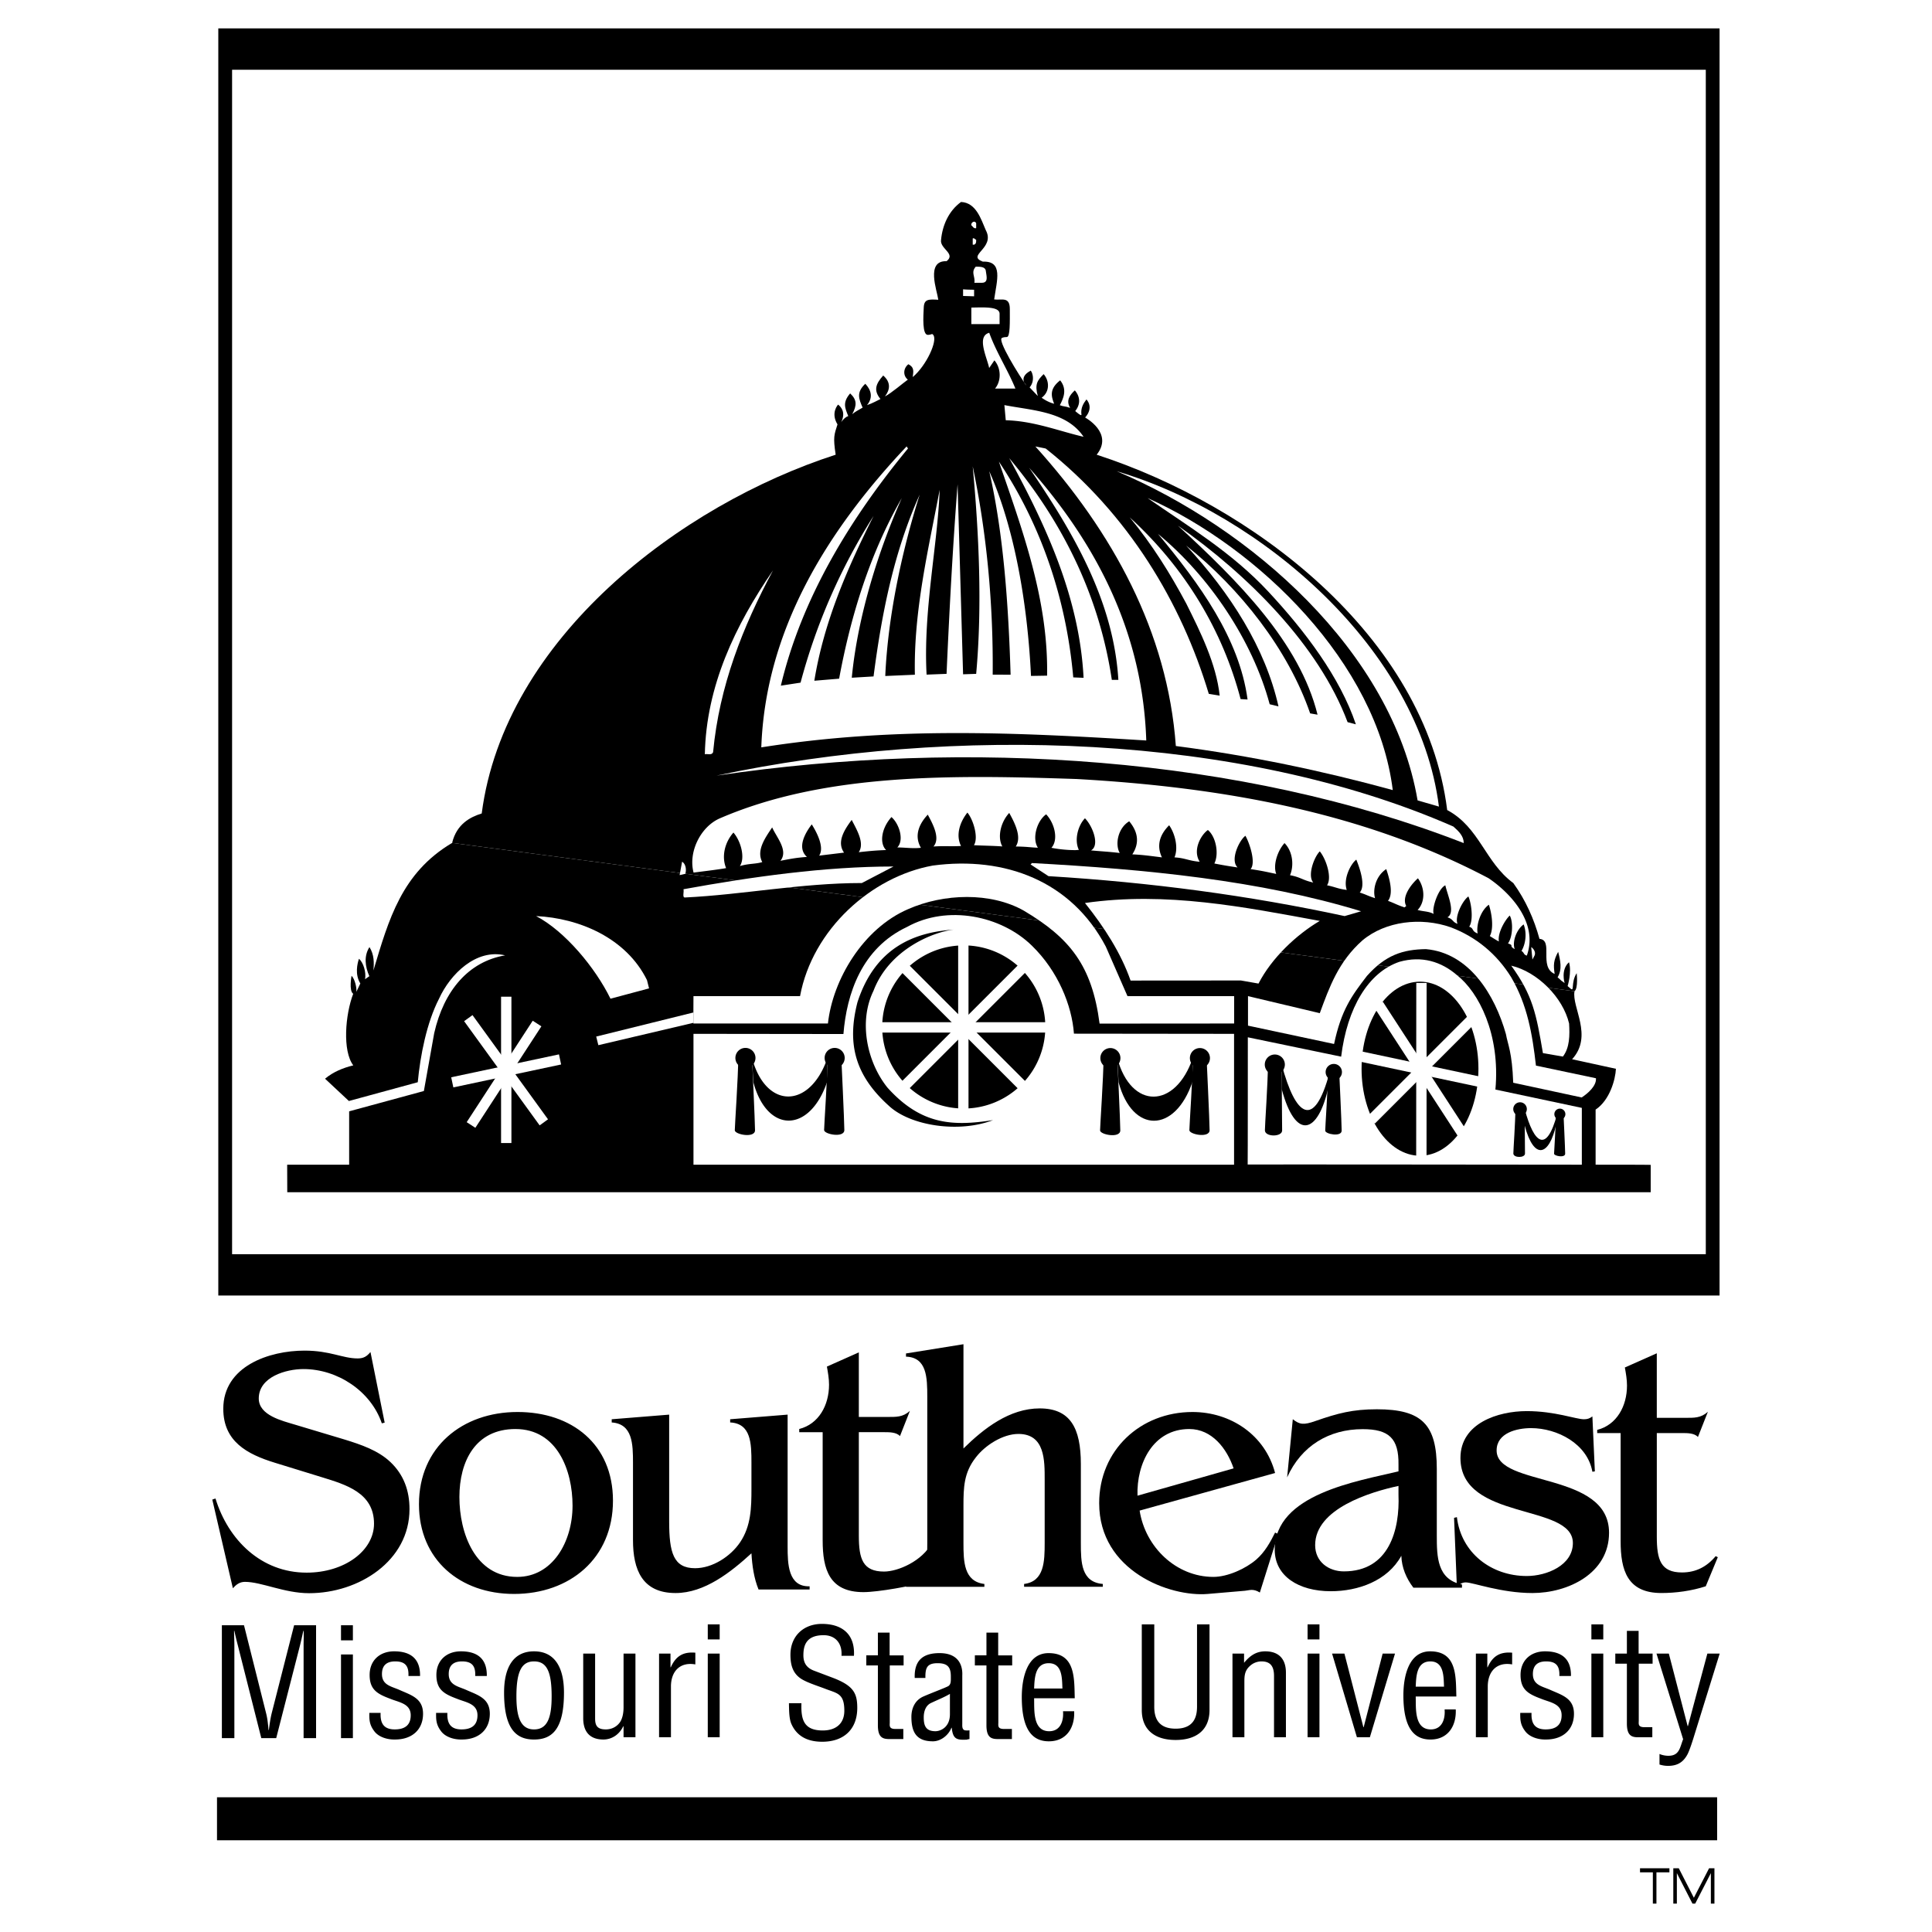 <svg xmlns="http://www.w3.org/2000/svg" width="2500" height="2500" viewBox="0 0 192.756 192.756"><path fill-rule="evenodd" clip-rule="evenodd" fill="#fff" d="M0 0h192.756v192.756H0V0z"/><path d="M157.09 98.895c.387-.301.215-1.803.215-1.803-.602.945-.199 1.881-.602 1.547-.258-.215-.301-.258-.301-.258s.43-1.375.137-2.38c-.85.757-.438 2.079-.438 2.079-.559-.387-.301-.258-.699-.572.484-.803.27-1.704.055-2.545-.48.893-.473 1.313-.352 2.208-1.623-.723-.068-3.367-1.512-3.504-.549-1.993-1.373-3.848-2.611-5.565-2.816-2.061-3.365-5.565-6.596-7.283-2.197-17.451-19.512-30.437-34.971-35.453 1.727-2.165-1.152-3.71-1.152-3.71.922-1.033.131-1.804.131-1.804-.311.404-.586.863-.5 1.512.031.232-.617-.352-.617-.352.898-1.123-.043-2.062-.043-2.062-.527.48-.895 1.031-.465 1.744-.562-.196-.59-.104-1.029-.266.324-.63.783-1.549.033-2.482-1.086.842-.902 1.576-.602 2.337-.686-.172-1.244-.602-1.244-.602.852-.618.76-1.72.197-2.354-.631.634-.906 1.001-.584 2.182l-.816-.859c.678-.78.127-1.882.043-1.631 0 0-1.201.576-.352 1.46-.721-.988-2.98-4.621-2.439-4.767 0 0 .127-.086.473-.086.344 0 .301-1.503.301-2.791s-.816-.859-1.562-.962c.273-1.915.918-3.848-1.135-3.771-1.683-.636 1.279-1.322.301-3.134-.48-1.1-.961-2.748-2.473-2.817-1.236.894-1.855 2.336-1.992 3.779-.138.894 1.511 1.375.55 2.13-2.104-.077-.945 2.928-.825 3.847-.979-.06-1.413-.06-1.451.756-.043.902-.172 2.791.429 2.748.437-.031.374-.167.516 0 .472.559-.678 3.062-2.044 4.208.039-.484.223-.943-.438-1.279-.533.428-.533 1.162-.051 1.537-.43.301-1.675 1.374-2.285 1.675.518-.673.609-1.407-.172-2.087-.779.864-.963 1.507-.274 2.345-.275.129-.791.429-1.34.609.651-.806.376-1.54-.172-2.13-.921.866-.646 1.508-.267 2.379-.516.301-.696.378-1.039.653.477-.881.477-1.433-.206-2.07-.786.914-.511 1.464-.189 2.259-.412.146-.713.618-.713.618.483-.954.024-1.505-.3-1.761 0 0-.777.807-.061 1.976-.326 1.031-.455 1.246-.181 3.023-15.528 5.014-33.048 18.343-35.315 35.795-1.116.344-2.491 1.03-2.955 2.938L157.09 98.895z" fill-rule="evenodd" clip-rule="evenodd"/><path d="M157.09 98.895c-.301 1.59 1.889 4.449-.24 6.785l4.371.953c-.051 1.066-.609 3.127-2.027 4.072v5.496s5.496 0 5.496.018v2.73H28.66l-.009-2.748h6.184v-5.324l7.455-2.027 1.03-5.771c.964-4.256 3.436-7.146 7.077-7.764-2.886-.687-5.47 1.856-6.596 4.329-1.237 2.404-1.872 5.686-2.121 8.33l-6.871 1.873-2.379-2.225c.825-.688 1.804-1.082 2.817-1.33-1.097-1.451-.799-5.076-.008-7.141-.448-.299-.164-1.801-.164-1.801.343.344.532 1.244.48 1.605l.395-.834c-.558-.9-.301-1.975-.138-2.463.438.36.739 1.348.61 2.036l.43-.301c-.43-.945-.558-2.018.009-2.903.48.756.463 1.581.395 2.336 1.529-5.102 2.817-9.74 7.85-12.728L157.09 98.895z" fill-rule="evenodd" clip-rule="evenodd"/><path d="M97.393 22.279v.481c-.275.069-.344-.206-.482-.275-.069-.275.343-.549.482-.206zM97.393 23.928c0 .206 0 .413-.207.481h-.137v-.619c.137-.068.205.069.344.138zM98.354 27.011c.068.55.283 1.202-.404 1.202h-.738c.104-.645-.369-1.03.139-1.606.411 0 .934-.008 1.003.404zM97.186 28.909v.653l-1.099-.034v-.662c.369.035.712.035 1.099.043zM99.729 31.305v1.031h-2.818v-1.649c1.306-.025 2.808-.112 2.818.618zM98.697 33.203c.688 1.924 1.855 3.71 2.611 5.566h-2.035c.617-.722.641-2.003-.061-2.817l-.523.764c-.207-1.03-1.296-3.169.008-3.513zM108.109 43.578c-2.404-.55-4.947-1.58-7.764-1.649l-.137-1.512c2.817.55 6.185.619 7.901 3.161zM108.109 67.625c-.412-7.97-3.709-15.115-7.42-21.917 5.359 6.389 9.002 13.81 10.238 22.124h.652c-.48-7.901-4.5-14.703-8.898-21.162 6.939 7.833 11.338 16.696 11.682 27.208-13.262-.825-25.353-1.374-38.408.687.412-11.611 6.458-21.505 14.497-30.025l.138.207c-5.84 7.077-10.624 15.004-12.685 23.661l1.967-.301a59.725 59.725 0 0 1 7.283-16.627c-2.611 5.221-4.947 10.529-5.909 16.438l2.474-.206c1.167-6.321 3.092-12.522 6.252-18.019-2.199 4.947-4.372 11.534-4.99 17.924l2.173-.129c.824-6.39 2.062-12.504 4.604-18.139-1.649 5.222-3.161 11.844-3.436 18.096l2.955-.128c-.137-6.39 1.374-12.608 2.473-18.448-.206 5.565-1.649 12.049-1.305 18.439l1.993-.078c.274-6.252.618-12.659 1.099-18.911l.549 18.955 1.306-.043c.617-6.802.273-14.033-.344-20.698 1.373 6.527 2.061 13.63 1.992 20.775l1.787.009c-.207-6.802-.688-13.982-2.131-20.303 2.543 5.703 3.822 13.278 4.166 20.423l1.605-.026c.137-7.558-2.473-14.557-4.809-21.359 4.26 6.39 6.732 13.768 7.42 21.531l1.03.042z" fill-rule="evenodd" clip-rule="evenodd" fill="#fff"/><path d="M121.688 69.403c-.342-3.16-1.898-6.312-3.34-9.198-1.58-2.955-3.367-5.84-5.635-8.588 5.566 5.084 9.275 11.328 11.062 18.13l.695.043c-.824-6.115-4.818-11.578-8.939-16.524 5.084 4.191 9.43 10.607 11.146 16.997l.877.215c-1.307-5.84-4.811-11.303-9.207-16.043 5.359 4.26 10.168 10.349 12.367 16.739l.738.129c-1.787-7.214-7.953-13.364-13.93-18.86 6.939 4.878 14.041 11.912 16.928 19.607l.824.215c-1.59-4.715-5.084-9.318-8.727-13.234-3.641-3.917-7.996-6.519-12.049-9.336 11.062 4.947 22.879 16.421 24.459 29.132-7.008-1.924-14.223-3.435-21.643-4.397-.824-11.406-6.32-21.368-14.016-29.888l1.031.207c8.244 6.527 13.525 15.339 16.273 24.477l1.086.177z" fill-rule="evenodd" clip-rule="evenodd" fill="#fff"/><path d="M143.562 80.473l-2.129-.618c-2.543-14.909-16.697-27.208-30.025-32.842 14.428 4.26 30.162 17.727 32.154 33.46zM71.146 75.045c-.137.344-.549.138-.824.207.138-6.802 3.022-12.848 6.802-18.344-3.023 5.634-5.359 11.542-5.978 18.137zM145.006 82.466c.549.481 1.031.962 1.031 1.649-22.193-8.657-49.47-10.443-74.547-6.733 23.566-5.016 52.217-4.26 73.516 5.084zM69.179 102.115h13.424c.48-4.396 3.521-9.48 7.987-11.404 3.573-1.58 8.244-1.717 11.542.137 4.596 2.727 6.818 5.47 7.574 11.277l13.424-.01v-2.73h-10.64l-2.164-4.946c-3.436-6.527-10.049-9.044-17.262-8.082-6.115 1.1-12.007 6.364-13.243 13.028H69.188c0-.061-.017 2.73-.009 2.73zM68.372 87.181l-.567.129.249-1.34c.362.215.455.799.318 1.211z" fill-rule="evenodd" clip-rule="evenodd" fill="#fff"/><path d="M135.799 90.917l-1.648.481c-9.551-2.062-19.375-3.367-29.545-3.985l-1.785-1.168.137-.137c11.405.618 22.741 1.717 32.841 4.809zM89.147 86.451l-3.16 1.649c-6.046 0-11.886 1.167-17.658 1.443-.275 0-.069-.549-.137-.824 6.802-1.238 14.084-2.268 20.955-2.268zM125.562 98.131c1.305-2.542 3.777-4.877 6.113-6.252-7.488-1.374-15.32-2.954-23.428-1.786 1.924 2.405 3.59 4.99 4.551 7.738l11.01-.008 1.754.308zM69.188 103.146l14.961.018c.326-4.012 1.812-8.554 6.347-10.684 4.03-2.238 9.393-1.133 12.461 1.873 2.611 2.542 3.984 5.96 4.191 8.776l15.975.018v13.055H69.188v-13.056zM64.55 97.787l.206.824-3.848 1.031c-1.511-3.092-4.534-6.733-7.42-8.245 4.329.207 9.001 2.2 11.062 6.39zM153.113 95.314l-.223.421-.121-1.245c.208.137.481.481.344.824zM124.48 116.184c.016.018.016-12.693.016-12.693l9.311 1.932c.6-4.877 2.713-8.416 5.814-9.463 2.225-.627 4.182-.026 5.762 1.348 2.131 1.676 4.32 5.857 3.814 11.396l8.623 1.83v5.668c0-.001-33.357-.036-33.34-.018zM156.549 102.115c.068 1.168.068 2.406-.619 3.299l-1.992-.344c-.67-3.941-1.014-5.746-3.16-8.726 2.611.619 5.152 3.16 5.771 5.771z" fill-rule="evenodd" clip-rule="evenodd" fill="#fff"/><path d="M161.689 142.979h-2.336v-.318c1.947-.494 2.973-2.371 2.973-4.422 0-.602-.105-1.203-.213-1.805l3.186-1.416v6.439h2.83c.885 0 1.557.035 2.266-.602l-.99 2.512c-.355-.389-1.062-.389-1.523-.389H165.3v10.332c0 2.301.389 3.574 2.512 3.574 1.381 0 2.477-.566 3.361-1.627l.213.105-1.203 2.902c-1.416.459-2.973.672-4.424.672-3.396 0-4.068-2.266-4.068-5.166v-10.791h-.002zM159.119 146.801l-.246.035c-.496-2.795-3.504-4.352-6.123-4.352-1.379 0-3.432.459-3.432 2.229 0 3.68 11.217 2.053 11.217 8.209 0 4.068-4.104 6.016-7.643 6.016-3.113 0-5.945-1.062-6.652-1.062-.424 0-.637.213-.885.496l-.283-6.936.283-.07c.426 3.574 3.432 5.873 6.971 5.873 1.982 0 4.6-1.061 4.6-3.291 0-3.998-11.217-2.158-11.217-8.49 0-3.469 3.752-4.672 6.617-4.672 2.795 0 4.918.814 5.697.814.354 0 .566-.072.85-.283l.246 5.484z" fill-rule="evenodd" clip-rule="evenodd"/><path d="M141.014 158.404c-.707-.92-1.168-2.016-1.203-3.184-1.381 2.512-4.316 3.537-7.041 3.537-3.221 0-5.59-1.521-5.59-4.139 0-5.557 8.244-6.83 12.348-7.82v-.672c.035-2.619-.955-3.539-3.574-3.539-3.361 0-6.121 1.664-7.537 4.812l.566-5.803c.674.531 1.062.602 2.266.176 2.229-.777 3.715-1.168 6.121-1.168 4.494 0 5.98 1.523 5.98 5.945v6.652c0 2.123.035 4.387 2.512 4.883v.318h-4.848v.002zm-1.487-10.154c-2.795.602-8.314 2.264-8.314 5.908 0 1.664 1.344 2.619 2.865 2.619 4.529 0 5.59-4.176 5.449-7.645v-.882z" fill-rule="evenodd" clip-rule="evenodd"/><path d="M113.701 150.711c.566 3.645 3.645 6.617 7.359 6.617 1.414 0 3.219-.814 4.281-1.734.85-.742 1.379-1.697 1.875-2.689l.318.143-1.84 5.838c-.672-.424-1.061-.211-1.486-.176l-3.715.318c-3.75.318-10.828-2.266-10.828-9.059 0-5.271 4.105-9.094 9.307-9.094 3.822 0 7.254 2.299 8.244 6.086l-13.515 3.75zm9.377-4.211c-.674-1.98-2.16-3.926-4.424-3.926-3.609 0-5.271 3.432-5.166 6.65l9.59-2.724zM96.125 134.113v10.402c2.052-2.018 4.599-3.998 7.607-3.998 3.043 0 4.105 1.945 4.105 5.555v7.891c0 1.91.035 3.893 2.193 4.068v.283h-7.855v-.283c2.018-.246 2.053-2.264 2.053-4.104v-6.299c0-1.91.035-4.564-2.619-4.564-1.557 0-3.326 1.133-4.246 2.336-1.202 1.521-1.238 3.008-1.238 4.848v3.68c0 1.875.036 3.857 2.087 4.104v.283h-7.82v-.318c2.088-.283 2.123-2.264 2.123-4.068v-14.543c0-1.945-.035-3.963-2.123-4.033v-.318l5.733-.922z" fill-rule="evenodd" clip-rule="evenodd"/><path d="M82.076 142.889H79.74v-.318c1.946-.494 2.973-2.369 2.973-4.422 0-.602-.106-1.203-.212-1.805l3.184-1.416v6.441h2.831c.885 0 1.557.035 2.265-.604l-.991 2.514c-.354-.391-1.062-.391-1.521-.391h-2.583v10.334c0 2.299.39 3.572 2.513 3.572 1.38 0 3.8-1.025 4.791-2.877l.212 1.355-.712 2.5c-1.415.461-4.893 1.074-6.344 1.074-3.396 0-4.069-2.264-4.069-5.166v-10.791h-.001zM75.68 158.584c-.46-1.133-.637-2.371-.708-3.609-2.052 1.875-4.67 3.963-7.571 3.963-3.327 0-4.247-2.336-4.247-5.273v-7.713c0-1.875-.036-3.893-2.123-4.033v-.319l5.732-.461v10.65c0 3.115.424 4.672 2.583 4.672 1.733 0 3.538-1.168 4.494-2.584 1.097-1.627 1.132-3.467 1.132-5.342v-2.584c0-1.945-.035-3.928-2.123-4.033v-.318l5.732-.461v13.164c0 1.697.036 4.033 2.194 3.963v.318H75.68zM41.801 150.074c0-5.697 4.317-9.199 9.837-9.199 5.414 0 9.518 3.219 9.518 8.846 0 5.768-4.316 9.307-9.872 9.307-5.378-.001-9.483-3.399-9.483-8.954zm4.034-.707c0 3.572 1.557 7.961 5.768 7.961 3.503 0 5.52-3.467 5.52-7.113 0-3.502-1.521-7.641-5.697-7.641-3.998 0-5.591 3.219-5.591 6.793zM38.378 141.936l-.283.07c-1.097-3.221-4.423-5.414-7.82-5.414-1.734 0-4.458.777-4.458 2.936 0 1.699 2.371 2.23 3.645 2.619l4.954 1.486c1.593.496 3.291 1.062 4.529 2.229 1.345 1.275 1.911 2.867 1.911 4.707 0 5.166-5.06 8.385-10.014 8.385-2.477 0-4.742-1.131-6.405-1.131-.531 0-.885.283-1.203.637l-2.053-8.846.318-.107c1.274 4.141 4.564 7.396 9.094 7.396 3.786 0 6.723-2.195 6.723-4.883 0-3.08-2.795-3.893-5.202-4.637l-4.706-1.449c-2.76-.85-5.131-2.123-5.131-5.379 0-4.246 4.565-5.803 8.103-5.803 2.583 0 3.787.779 5.308.779.602 0 .92-.213 1.274-.639l1.416 7.044z" fill-rule="evenodd" clip-rule="evenodd"/><path d="M21.65 179.314h149.668v4.29H21.65v-4.29z"/><path d="M29.343 162.154h2.192v11.262H30.29v-9.279c0-.48.03-.947 0-1.428h-.03c-.135.662-.24 1.082-.346 1.518l-2.357 9.189H26.07l-2.357-9.324a28.545 28.545 0 0 1-.33-1.383h-.03c0 .48.03.977.03 1.457v9.25h-1.247v-11.262h2.208l2.207 8.785c.12.48.181.945.241 1.666h.03c.075-.57.15-1.127.286-1.682l2.235-8.769zM34.022 173.416v-8.35h1.186v8.35h-1.186zm0-9.76v-1.502h1.186v1.502h-1.186zM40.75 167.215c.045-.99-.315-1.457-1.321-1.457-.84 0-1.321.391-1.321 1.262 0 1.082.885 1.217 1.696 1.562 1.201.541 2.403.84 2.403 2.402 0 1.592-1.111 2.582-2.823 2.568-.736.014-1.637-.24-2.072-.871-.496-.662-.465-1.217-.465-1.787h1.126c-.045 1.021.3 1.65 1.412 1.65.961 0 1.592-.389 1.592-1.41 0-1.186-1.202-1.291-2.057-1.652-1.292-.48-2.042-.916-2.042-2.373 0-1.441 1.006-2.355 2.448-2.355 1.652 0 2.613.75 2.583 2.461H40.75zM47.413 167.215c.045-.99-.315-1.457-1.321-1.457-.841 0-1.322.391-1.322 1.262 0 1.082.886 1.217 1.697 1.562 1.201.541 2.402.84 2.402 2.402 0 1.592-1.111 2.582-2.823 2.568-.735.014-1.637-.24-2.072-.871-.496-.662-.465-1.217-.465-1.787h1.126c-.045 1.021.3 1.65 1.411 1.65.961 0 1.592-.389 1.592-1.41 0-1.186-1.201-1.291-2.057-1.652-1.292-.48-2.042-.916-2.042-2.373 0-1.441 1.007-2.355 2.448-2.355 1.651 0 2.612.75 2.582 2.461h-1.156zM53.28 173.553c-1.802 0-2.988-1.082-2.988-4.686 0-2.523.931-4.113 2.988-4.113s2.988 1.59 2.988 4.113c.001 3.619-1.156 4.686-2.988 4.686zm0-7.795c-1.216 0-1.757.961-1.757 3.484 0 1.967.375 3.303 1.757 3.303 1.412 0 1.757-1.336 1.757-3.303 0-2.523-.511-3.484-1.757-3.484zM62.213 172.23h-.03c-.406.855-1.172 1.322-1.982 1.322-1.247 0-2.013-.662-2.013-2.133v-6.441h1.187v6.486c0 .705.226 1.08 1.066 1.08.57 0 1.096-.254 1.426-.734.27-.42.346-.992.346-1.473v-5.359h1.186v8.348h-1.186v-1.096zM66.896 166.344h.03c.496-1.096 1.201-1.561 2.448-1.455v1.17c-1.531-.27-2.433.691-2.433 2.207v5.061h-1.186v-8.348h1.141v1.365zM70.615 173.326v-8.348h1.187v8.348h-1.187zm0-9.76v-1.502h1.187v1.502h-1.187zM83.955 165.201c.09-1.17-.541-2.057-1.787-2.057-1.817 0-2.013 1.141-2.013 2.012 0 .781.346 1.262 1.066 1.531.601.227 1.187.451 1.787.676 2.132.797 2.522 1.547 2.522 3.033 0 2.133-1.336 3.379-3.499 3.379-1.11 0-2.432-.314-3.078-1.787-.24-.555-.225-1.457-.24-2.057h1.247c-.06 1.666.255 2.719 2.132 2.719 1.262 0 2.147-.646 2.147-1.969 0-1.711-.69-1.727-1.832-2.162-.616-.24-1.606-.555-2.208-.871-1.065-.539-1.336-1.441-1.336-2.551 0-1.863 1.306-3.08 3.138-3.08 2.057 0 3.318 1.066 3.198 3.184h-1.244zM88.757 165.156h1.396v1.006h-1.381v5.691c0 .285-.105.646.556.646h.796v1.006h-1.306c-.706.014-1.231-.105-1.231-1.367v-5.977h-1.156v-1.006h1.156v-2.268h1.171v2.269h-.001zM96.726 173.506c-.09.014-.18.029-.27.059-1.006.047-1.381-.045-1.501-1.186h-.03c-.285.736-1.051 1.352-1.847 1.352-1.667 0-2.147-.932-2.147-2.447 0-.314.045-1.516 1.201-2.027.676-.301 2.357-.932 2.508-1.051.255-.195.225-.525.225-.961 0-.947-.36-1.307-1.321-1.307-1.081 0-1.231.496-1.216 1.471h-1.066c-.06-1.727.795-2.477 2.477-2.477 2.478 0 2.268 2.072 2.268 2.268v4.789c0 .211-.03.512.21.631.166.045.346.031.51.016v.87h-.001zM94.774 169c-.585.346-1.246.602-1.876.902-.556.254-.736.871-.736 1.441 0 .84.21 1.381 1.171 1.381.45 0 1.441-.346 1.441-1.697V169zM99.59 165.156h1.396v1.006h-1.381v5.691c0 .285-.105.646.555.646h.797v1.006H99.65c-.707.014-1.232-.105-1.232-1.367v-5.977h-1.156v-1.006h1.156v-2.268h1.172v2.269zM107.17 170.729c.074 1.637-.766 3.002-2.523 3.002-1.576 0-2.703-1.051-2.703-4.414 0-1.758.465-4.385 2.674-4.385 2.703 0 2.553 2.553 2.611 4.504h-4.055c.031 1.127-.164 3.289 1.502 3.289 1.143 0 1.457-1.051 1.383-1.996h1.111zm-1.172-2.268c-.045-.977.016-2.523-1.367-2.523-1.381 0-1.41 1.531-1.457 2.523h2.824zM113.916 162.064h1.246v8.094c-.016.887.135 2.312 2.133 2.312 1.996 0 2.146-1.426 2.133-2.312v-8.094h1.246v8.545c0 2.012-1.338 2.988-3.379 2.988-2.043 0-3.379-.977-3.379-2.988v-8.545zM124.121 165.895c.602-.721 1.217-1.141 2.117-1.141 1.248 0 2.059.66 2.059 2.131v6.441h-1.188v-6.111c0-.871-.285-1.457-1.246-1.457a1.7 1.7 0 0 0-1.172.467c-.48.436-.539.916-.539 1.516v5.586h-1.188v-8.348h1.156v.916h.001zM130.457 173.326v-8.348h1.186v8.348h-1.186zm0-9.76v-1.502h1.186v1.502h-1.186zM132.902 164.979h1.231l1.892 7.341h.03l1.892-7.341h1.233l-2.508 8.347h-1.293l-2.477-8.347zM145.24 170.549c.076 1.637-.766 3.004-2.521 3.004-1.576 0-2.703-1.053-2.703-4.416 0-1.756.465-4.383 2.672-4.383 2.703 0 2.553 2.551 2.613 4.504h-4.055c.031 1.125-.164 3.287 1.502 3.287 1.141 0 1.457-1.051 1.381-1.996h1.111zm-1.17-2.268c-.045-.977.014-2.523-1.367-2.523s-1.412 1.533-1.457 2.523h2.824zM148.391 166.344h.029c.496-1.096 1.201-1.561 2.447-1.455v1.17c-1.531-.27-2.432.691-2.432 2.207v5.061h-1.186v-8.348h1.141v1.365h.001zM155.578 167.215c.045-.99-.314-1.457-1.322-1.457-.84 0-1.32.391-1.32 1.262 0 1.082.887 1.217 1.695 1.562 1.203.541 2.404.84 2.404 2.402 0 1.592-1.111 2.582-2.824 2.568-.734.014-1.637-.24-2.072-.871-.494-.662-.465-1.217-.465-1.787h1.127c-.045 1.021.299 1.65 1.41 1.65.961 0 1.592-.389 1.592-1.41 0-1.186-1.201-1.291-2.057-1.652-1.291-.48-2.041-.916-2.041-2.373 0-1.441 1.004-2.355 2.445-2.355 1.652 0 2.613.75 2.584 2.461h-1.156zM158.773 173.326v-8.348h1.186v8.348h-1.186zm0-9.76v-1.502h1.186v1.502h-1.186zM163.484 164.979h1.396v1.006h-1.38v5.691c0 .285-.105.645.555.645h.797v1.006h-1.307c-.705.016-1.23-.104-1.23-1.365v-5.977h-1.156v-1.006h1.156v-2.268h1.17v2.268h-.001zM165.268 164.979h1.232l1.877 7.236h.029l1.938-7.236h1.23l-2.477 7.973c-.15.496-.525 1.713-.766 2.133-.436.781-1.037 1.096-1.908 1.096-.285 0-.57-.045-.855-.135v-1.051c.27.119.602.18.887.18 1.111 0 1.141-.826 1.471-1.652l-2.658-8.544zM21.78 129.256V2.834h149.78v126.421H21.78v.001zm148.408-4.123V6.958H23.155v118.175h147.033z" fill-rule="evenodd" clip-rule="evenodd"/><path d="M96.156 110.598a8.138 8.138 0 1 0-.002-16.276 8.138 8.138 0 0 0 .002 16.276z" fill-rule="evenodd" clip-rule="evenodd"/><path fill="#fff" d="M96.628 94.258v16.49h-1.032v-16.49h1.032z"/><path fill="#fff" d="M87.868 101.986h16.833v1.034H87.868v-1.034z"/><path fill="#fff" d="M89.822 108.041l11.903-11.903.73.729-11.903 11.904-.73-.73z"/><path fill="#fff" d="M90.675 96.259l11.903 11.903-.73.731-11.903-11.905.73-.729z"/><path d="M95.167 92.747c-2.013.219-6.44 1.941-8.021 6.115-1.493 3.051-.665 7.074 1.392 9.645 3.367 3.744 6.544 3.873 10.539 3.246-3.393 1.314-8.246.584-10.393-1.426-3.349-3.014-4.208-6.148-3.135-10.332 1.803-5.565 5.801-6.994 9.618-7.248zM74.341 106.553a1.002 1.002 0 1 0-.001-2.003 1.002 1.002 0 0 0 .001 2.003zM83.273 106.553a1.001 1.001 0 1 0 .002-2.002 1.001 1.001 0 0 0-.002 2.002z" fill-rule="evenodd" clip-rule="evenodd"/><path d="M73.654 105.551c0 1.848-.344 6.785-.344 7.215s2.019.816 2.019 0-.3-7.215-.3-7.215h-1.375zM82.564 105.529c0 1.848-.343 6.785-.343 7.215s2.019.814 2.019 0c0-.816-.301-7.215-.301-7.215h-1.375z" fill-rule="evenodd" clip-rule="evenodd"/><path d="M82.522 107.936c-1.739 5.131-5.99 5.174-7.364.021l-.129-2.406c1.374 5.154 5.797 5.111 7.536-.021l-.043 2.406zM110.783 106.568a1.001 1.001 0 1 0 .002-2.002 1.001 1.001 0 0 0-.002 2.002zM119.717 106.568a1 1 0 0 0 1-1.002 1 1 0 1 0-2.002 0c0 .553.447 1.002 1.002 1.002z" fill-rule="evenodd" clip-rule="evenodd"/><path d="M110.098 105.566c0 1.846-.344 6.783-.344 7.213s2.018.816 2.018 0-.301-7.213-.301-7.213h-1.373zM119.008 105.545c0 1.846-.344 6.783-.344 7.213s2.018.816 2.018 0c0-.814-.301-7.213-.301-7.213h-1.373z" fill-rule="evenodd" clip-rule="evenodd"/><path d="M118.965 107.949c-1.738 5.131-5.99 5.174-7.365.021l-.129-2.404c1.375 5.152 5.797 5.109 7.537-.021l-.043 2.404z" fill-rule="evenodd" clip-rule="evenodd"/><path fill-rule="evenodd" clip-rule="evenodd" fill="#fff" d="M69.188 101.014l-9.705 2.404.215.859 9.49-2.232v-1.031z"/><path fill="#fff" d="M51.024 99.441v14.6h-1.032v-14.6h1.032z"/><path fill="#fff" d="M45.016 107.48l10.753-2.285.214 1.008-10.753 2.287-.214-1.01z"/><path fill="#fff" d="M47.141 101.277l7.534 10.397-.835.605-7.535-10.396.836-.606z"/><path fill="#fff" d="M46.562 111.959l6.588-10.121.864.56-6.588 10.122-.864-.561z"/><path d="M150.244 103.164c.189 1.057.619 1.785.73 4.861l6.828 1.469c.617-.396 1.494-1.16 1.426-1.916l-5.986-1.262c-.361-3.17-.861-6.055-2.465-8.805-1.443-2.334-3.504-4.036-6.047-4.998-2.953-1.03-6.492-.618-8.795 1.306-2.404 2.13-3.297 4.655-4.26 7.266l-7.162-1.701v2.945l8.588 1.83c.713-3.375 1.744-4.793 3.281-6.793 1.855-2.079 3.572-2.637 5.875-2.671 4.354.379 6.888 4.586 7.987 8.469z" fill-rule="evenodd" clip-rule="evenodd" fill="#fff"/><path d="M127.188 107.211a1.001 1.001 0 1 0 .002-2.002 1.001 1.001 0 0 0-.002 2.002zM133.072 107.775a.813.813 0 1 0 .001-1.627.813.813 0 0 0-.001 1.627z" fill-rule="evenodd" clip-rule="evenodd"/><path d="M126.5 106.209c0 1.848-.309 6.141-.301 6.57.016.674 1.732.674 1.719 0-.018-.814-.043-6.57-.043-6.57H126.5zM132.496 106.945c0 1.5-.279 5.51-.279 5.859 0 .348 1.641.662 1.641 0s-.244-5.859-.244-5.859h-1.118z" fill-rule="evenodd" clip-rule="evenodd"/><path d="M132.535 108.465c-1.039 4.73-3.285 5.346-4.66.193v-2.449c1.373 5.154 3.234 6.6 4.787.752l-.127 1.504zM141.674 115.309c3.219 0 5.83-3.889 5.83-8.684 0-4.797-2.611-8.684-5.83-8.684-3.221 0-5.83 3.887-5.83 8.684 0 4.795 2.609 8.684 5.83 8.684z" fill-rule="evenodd" clip-rule="evenodd"/><path fill="#fff" d="M142.334 98.07l-.008 17.326h-1.033l.01-17.326h1.031z"/><path fill="#fff" d="M135.82 104.895l12.026 2.556-.215 1.008-12.026-2.557.215-1.007z"/><path fill="#fff" d="M137.969 99.947l8.343 12.834-.863.561-8.344-12.834.864-.561z"/><path fill="#fff" d="M136.438 111.371l9.986-9.986.73.728-9.986 9.989-.73-.731z"/><path d="M151.656 111.328a.676.676 0 1 0 0-1.353.676.676 0 0 0 0 1.353zM155.627 111.709a.55.55 0 1 0 .003-1.1.55.55 0 0 0-.003 1.1z" fill-rule="evenodd" clip-rule="evenodd"/><path d="M151.191 110.652c0 1.246-.209 4.145-.203 4.434.012.455 1.17.455 1.16 0-.012-.549-.029-4.434-.029-4.434h-.928zM155.238 111.148c0 1.012-.188 3.721-.188 3.955s1.107.447 1.107 0-.166-3.955-.166-3.955h-.753z" fill-rule="evenodd" clip-rule="evenodd"/><path d="M155.266 112.174c-.701 3.193-2.219 3.609-3.145.131l-.002-1.652c.928 3.479 2.184 4.453 3.232.508l-.085 1.013z" fill-rule="evenodd" clip-rule="evenodd"/><path d="M140.127 90.531c-.824-.275-.943-.396-1.648-.653.576-.729.146-2.232-.172-3.168-1.1.721-1.357 2.138-1.115 2.903-.887-.292-.713-.292-1.529-.566.617-.688 0-2.431-.344-3.282-.559.421-1.332 1.924-.953 3.023-.895-.112-1.111-.284-1.967-.463.516-.765-.086-2.611-.723-3.384-.566.558-1.254 2.404-.652 3.109-1.072-.232-1.244-.533-2.318-.73.412-.962.275-2.379-.549-3.204-.688.755-1.17 2.181-.826 3.075-.943-.189-1.201-.275-2.559-.481.549-.619-.086-2.568-.516-3.324-.602.429-1.562 2.413-.781 3.16-.953-.146-1.254-.188-2.318-.395.48-.962.162-2.671-.645-3.341-.688.48-1.555 2.001-.816 3.168-1.125-.094-1.416-.369-2.516-.438.402-.944.061-2.361-.533-3.203-.961.962-1.271 2.035-.721 3.203-1.049-.128-1.906-.257-2.955-.3.705-1.074.619-2.191-.309-3.299-1.133.679-1.434 2.311-.945 3.161-1.168-.138-1.906-.163-2.867-.258.893-.481.188-2.396-.602-3.203-.67.678-1.1 2.138-.609 3.151l-.326.026a12.909 12.909 0 0 1-2.414-.232c.703-.764.361-2.396-.523-3.341-.895.618-1.443 2.371-.826 3.332-.738-.025-1.082-.111-2.207-.12.611-.936-.076-2.311-.652-3.35-.885.953-1.186 2.457-.688 3.341-1.012-.069-1.742-.069-2.834-.121.482-.755-.068-2.568-.652-3.255-.747.945-1.185 2.233-.636 3.333-1.185.06-1.572-.026-2.748.051.747-.85-.155-2.396-.567-3.178-.661.696-1.477 1.941-.687 3.307-.833.095-1.529-.034-2.353-.034.705-.73.189-2.362-.584-3.032-1.03 1.143-1.202 2.646-.532 3.29-1.057.042-1.528.085-2.731.215.601-.902-.172-2.19-.705-3.221-.799 1.073-1.485 2.232-.764 3.263l-2.482.301c.516-.773-.129-2.147-.738-3.118-.679.884-1.495 2.345-.481 3.246-1.099.086-1.528.172-2.645.387.825-1.031-.412-2.37-.824-3.332-.688 1.03-1.606 2.293-.988 3.461-.721.214-1.271.12-2.233.395.55-.824.095-2.499-.644-3.341-.894 1.013-1.194 2.43-.73 3.547-.678.128-2.096.3-3.246.446-.55-2.061.713-4.595 2.636-5.418 10.512-4.535 23.223-4.329 35.591-3.917 14.703.825 28.719 3.367 41.086 9.895 2.139 1.442 4.99 4.422 3.822 7.721-.354-.095-.225-.267-.533-.464.395-.661.566-1.735.215-2.645-.688.481-1.168 1.709-.893 2.465-.645-.352 0-.352-.67-.566.498-.687.516-2.233.172-2.783-.447.421-1.221 1.709-1.082 2.577-.064.007-.977-.585-.902-.532.412-.755.205-2.225-.094-3.126-.859.601-1.289 2.104-1.117 2.869-.645-.249-.344-.506-.846-.674.459-.691.197-2.419-.082-3.019-.576.395-1.391 2.026-1.082 2.731-.549-.206-.395-.447-1.006-.653.826-.48.01-2.198-.213-3.194-.723.352-1.367 2.327-1.16 2.859-.508-.274-1.021-.232-1.605-.396.756-.781.756-2.155.033-3.16-.566.49-1.682 1.812-1.168 2.765l-.174.138z" fill-rule="evenodd" clip-rule="evenodd" fill="#fff"/><path d="M165.262 189.922h-.357v-3.117h-1.281v-.406h2.934v.406h-1.295v3.117h-.001zm3.871 0h-.277l-1.555-3.039v3.039h-.355v-3.523h.547l1.504 2.941 1.518-2.941h.535v3.523h-.357v-3.039l-1.56 3.039z" fill-rule="evenodd" clip-rule="evenodd"/></svg>